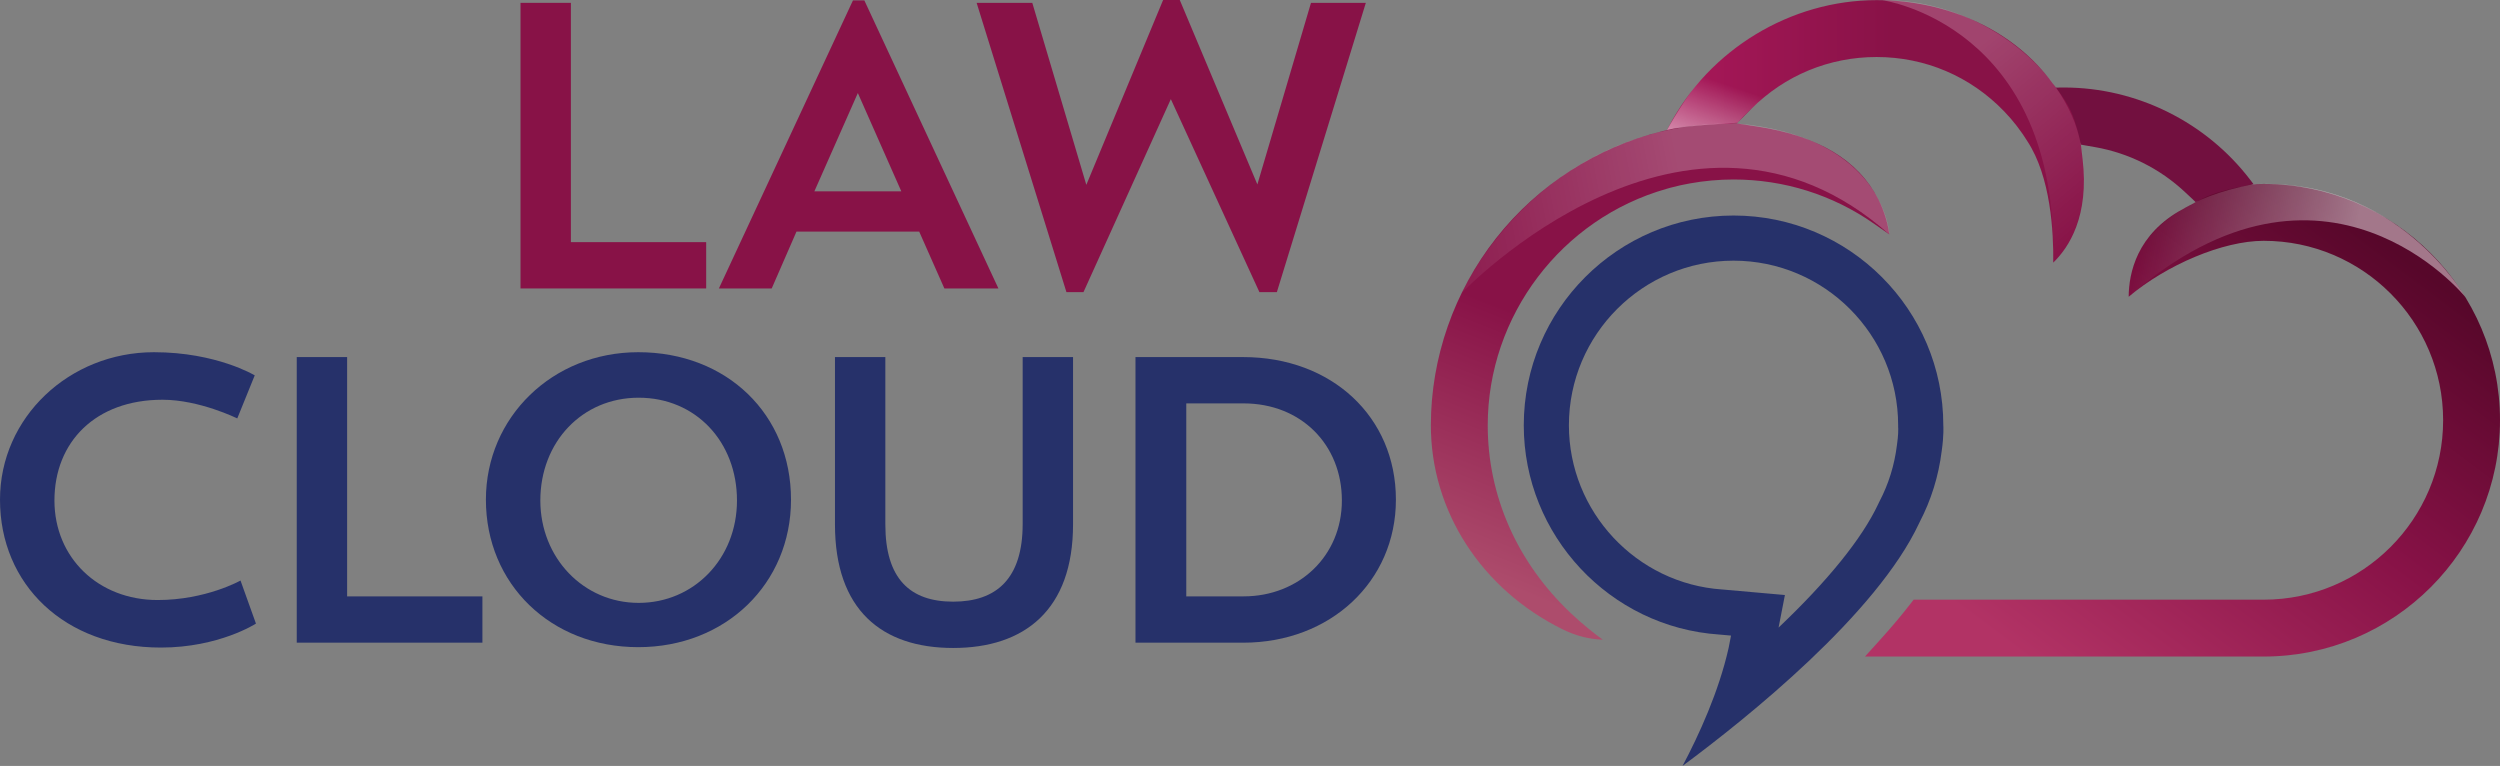 <?xml version="1.0" encoding="utf-8"?>
<!-- Generator: Adobe Illustrator 26.0.1, SVG Export Plug-In . SVG Version: 6.00 Build 0)  -->
<svg version="1.1" id="Layer_1" xmlns="http://www.w3.org/2000/svg" xmlns:xlink="http://www.w3.org/1999/xlink" x="0px" y="0px"
	 viewBox="0 0 719.796 220.518" style="enable-background:new 0 0 719.796 220.518;" xml:space="preserve">
<rect x="0" y="0" width="719.796" height="220.518" fill="#808080" stroke="none"/>
<g id="TEXT_copy">
	<path style="fill:#72103F;" d="M632.18,58.194l-3.035-2.848c-7.258-6.807-16.264-11.305-26.044-13.007l-3.972-0.691l-7.25-16.425
		l1.556-0.022c0.289-0.004,0.577-0.006,0.862-0.006c20.876,0,40.917,9.948,53.61,26.61l0.94,1.234L632.18,58.194z"/>
	
		<linearGradient id="SVGID_1_" gradientUnits="userSpaceOnUse" x1="692.706" y1="145.963" x2="598.237" y2="19.836" gradientTransform="matrix(1 0 0 -1 0 220.56)">
		<stop  offset="0" style="stop-color:#57072A"/>
		<stop  offset="0.456" style="stop-color:#881247"/>
		<stop  offset="1" style="stop-color:#B23365"/>
	</linearGradient>
	<path style="fill:url(#SVGID_1_);" d="M536.966,189.03l4.529-5.012c3.152-3.488,6.039-6.92,8.579-10.199l0.9-1.163h100.789
		c28.485,0,51.659-23.175,51.659-51.66c0-28.486-23.174-51.662-51.659-51.662c-11.737,0-27.969,6.91-38.878,16.108
		c0.038-6.782,2.331-18.077,15.635-25.269c0,0,1.039-0.642,3.661-1.979c2.622-1.338,4.557-2.894,15.954-5.02
		c1.349-0.169,2.265-0.189,2.265-0.189c0.456-0.016,0.911-0.023,1.363-0.023c37.514,0,68.033,30.52,68.033,68.034
		c0,37.515-30.52,68.034-68.033,68.034H536.966z"/>
	<path style="fill:#26316A;" d="M559.524,122.679l-0.009-0.114v-0.114c0-33.304-27.094-60.399-60.397-60.399
		c-33.304,0-60.398,27.095-60.398,60.399c0,31.663,24.728,58.127,56.296,60.246l3.377,0.299l-0.684,3.511
		c-2.824,12.635-8.591,25.183-13.271,34.011c18.835-13.969,55.847-43.693,68.099-69.857l0.161-0.337
		c3.323-6.377,5.458-13.247,6.354-20.481C559.7,125.352,559.525,122.695,559.524,122.679z M546.185,127.982l-0.035,0.262
		c-0.702,5.668-2.378,11.075-4.981,16.07l-0.103,0.197l-0.303,0.635c-4.657,9.945-14.619,22.202-28.678,35.543l1.824-9.372
		l-17.886-1.583l-0.138-0.009c-24.767-1.663-44.167-22.429-44.167-47.275c0-26.136,21.263-47.399,47.398-47.399
		c26.135,0,47.397,21.264,47.397,47.399v0.614l0.029,0.38C546.551,123.81,546.553,125.437,546.185,127.982z"/>
	<g>
		<path style="fill:#26316A;" d="M73.694,179.545c0,0-10.645,6.901-27.372,6.901C18.482,186.446,0,168.198,0,143.868
			c0-23.746,20.002-42.461,44.333-42.461c18.014,0,29.01,6.667,29.01,6.667l-5.03,12.399c0,0-10.879-5.381-21.523-5.381
			c-19.301,0-31.115,12.165-31.115,29.009c0,16.493,12.633,28.659,29.711,28.659c13.919,0,23.862-5.615,23.862-5.615L73.694,179.545
			z"/>
		<path style="fill:#26316A;" d="M85.437,102.81h14.505v68.897h38.952v13.335H85.437L85.437,102.81L85.437,102.81z"/>
		<path style="fill:#26316A;" d="M183.765,101.406c25.5,0,43.982,17.897,43.982,42.461c0,24.213-18.833,42.462-43.982,42.462
			S139.9,168.197,139.9,143.867C139.9,120.122,159.083,101.406,183.765,101.406z M183.882,173.579
			c15.908,0,28.308-12.75,28.308-29.478c0-16.844-11.814-29.594-28.308-29.594c-16.259,0-28.308,12.75-28.308,29.594
			C155.574,160.594,167.973,173.579,183.882,173.579z"/>
		<path style="fill:#26316A;" d="M240.403,102.81h14.504v48.192c0,15.675,7.136,22.226,19.535,22.226
			c12.399,0,20.002-6.551,20.002-22.342V102.81h14.505v48.192c0,24.564-13.92,35.561-34.507,35.561s-34.039-10.996-34.039-35.561
			L240.403,102.81L240.403,102.81z"/>
		<path style="fill:#26316A;" d="M326.927,102.81h30.998c25.5,0,43.982,17.194,43.982,41.058c0,23.512-18.833,41.175-43.982,41.175
			h-30.998L326.927,102.81L326.927,102.81z M341.549,116.145v55.562h16.494c15.908,0,28.308-11.581,28.308-27.606
			c0-16.142-11.814-27.956-28.308-27.956H341.549z"/>
	</g>
	<g>
		<g>
			<path style="fill:#881247;" d="M149.864,0.819h14.505v68.897h38.952v13.335h-53.457V0.819z"/>
			<path style="fill:#881247;" d="M222.189,83.051h-15.207l38.602-82.935h3.275l38.601,82.935h-15.558l-7.252-16.376h-35.326
				L222.189,83.051z M234.471,55.094h25.033l-12.516-28.308L234.471,55.094z"/>
			<path style="fill:#881247;" d="M367.633,84.104h-5.029l-25.5-55.562l-25.149,55.562h-4.913L281.191,0.819h16.025l15.558,52.404
				L334.882,0h4.796l22.342,53.106l15.44-52.287h15.791L367.633,84.104z"/>
		</g>
	</g>
	
		<linearGradient id="SVGID_00000124848983201640186880000005249052675858538165_" gradientUnits="userSpaceOnUse" x1="479.962" y1="182.731" x2="600.002" y2="182.731" gradientTransform="matrix(1 0 0 -1 0 220.56)">
		<stop  offset="0" style="stop-color:#AA185A"/>
		<stop  offset="0.544" style="stop-color:#881247"/>
	</linearGradient>
	<path style="fill:url(#SVGID_00000124848983201640186880000005249052675858538165_);" d="M599.13,41.648l0.479,4.002
		c1.982,16.597-3.957,25.633-8.445,29.966c0.121-8.804-0.716-24.727-7.455-34.965c-0.149-0.227-0.298-0.46-0.45-0.698
		c-0.289-0.45-0.588-0.916-0.919-1.399l-0.241-0.335c-0.438-0.626-0.915-1.279-1.41-1.919l-0.204-0.263
		c-0.455-0.581-0.964-1.204-1.486-1.815l-0.155-0.178c-0.621-0.713-1.219-1.367-1.807-1.977
		c-9.711-10.092-22.761-15.651-36.744-15.651c-13.648,0-26.451,5.301-36.048,14.925l-4.187,4.198l-20.096,1.904l0.632-1.204
		c11.53-21.989,34.964-36.197,59.698-36.197c20.853,0,39.797,8.942,50.674,23.92c0,0,3.274,3.882,5.125,7.711
		C597.941,35.505,599.13,41.648,599.13,41.648z"/>
	
		<linearGradient id="SVGID_00000011722795505415348420000017772438429277395644_" gradientUnits="userSpaceOnUse" x1="443.731" y1="47.676" x2="494.284" y2="174.825" gradientTransform="matrix(1 0 0 -1 0 220.56)">
		<stop  offset="0" style="stop-color:#AD4C6C"/>
		<stop  offset="0.544" style="stop-color:#881247"/>
	</linearGradient>
	<path style="fill:url(#SVGID_00000011722795505415348420000017772438429277395644_);" d="M500.056,35.541l5.861,0.887
		c17.395,2.631,29.12,9.661,34.852,20.895c1.923,3.77,2.817,7.37,3.22,10.178l-4.475-3.123
		c-11.903-8.308-25.872-12.699-40.396-12.699c-4.194,0-8.425,0.38-12.574,1.129c-0.705,0.126-1.403,0.268-2.1,0.415l-0.715,0.146
		c-0.951,0.212-1.846,0.433-2.735,0.669c-0.219,0.058-1.082,0.306-1.082,0.306c-30.355,8.566-51.566,36.575-51.566,68.107
		c0,20.34,8.505,39.557,23.948,54.112c3.414,3.218,6.571,5.728,9.188,7.611c-3.938-0.126-7.835-1.13-11.599-2.989
		c-23.385-11.554-37.911-34.06-37.911-58.734c0-19.386,6.672-38.52,18.786-53.877c12.088-15.326,29.094-26.268,47.883-30.809
		l1.32-0.319c0,0,2.363-0.929,8.64-1.333C494.877,35.707,500.056,35.541,500.056,35.541z"/>
	
		<linearGradient id="SVGID_00000138572562748126877900000009972071955671969939_" gradientUnits="userSpaceOnUse" x1="498.02" y1="195.926" x2="476.062" y2="131.16" gradientTransform="matrix(1 0 0 -1 0 220.56)">
		<stop  offset="0" style="stop-color:#FFFFFF;stop-opacity:0"/>
		<stop  offset="0.544" style="stop-color:#FFFFFF"/>
	</linearGradient>
	<path style="fill:url(#SVGID_00000138572562748126877900000009972071955671969939_);" d="M500.25,35.346
		c0,0-14.964,0.706-20.289,2.098c0,0,5.777-10.655,10.754-15.505l20.801,3.343C511.515,25.283,504.047,30.846,500.25,35.346z"/>
	
		<linearGradient id="SVGID_00000022524564306197151890000014509650069155636117_" gradientUnits="userSpaceOnUse" x1="603.838" y1="155.468" x2="531.966" y2="242.022" gradientTransform="matrix(1 0 0 -1 0 220.56)">
		<stop  offset="0" style="stop-color:#FFFFFF;stop-opacity:0"/>
		<stop  offset="0.544" style="stop-color:#FFFFFF"/>
	</linearGradient>
	<path style="opacity:0.21;fill:url(#SVGID_00000022524564306197151890000014509650069155636117_);enable-background:new    ;" d="
		M591.163,75.617c0,0,12.411-10.783,7.967-33.969S568.15-0.335,541.971,0.063C541.971,0.064,592.898,7.101,591.163,75.617z"/>
	
		<linearGradient id="SVGID_00000023994661880583067540000017778294759098050236_" gradientUnits="userSpaceOnUse" x1="555.396" y1="176.483" x2="402.716" y2="146.866" gradientTransform="matrix(1 0 0 -1 0 220.56)">
		<stop  offset="0.456" style="stop-color:#FFFFFF"/>
		<stop  offset="1" style="stop-color:#FFFFFF;stop-opacity:0"/>
	</linearGradient>
	<path style="opacity:0.24;fill:url(#SVGID_00000023994661880583067540000017778294759098050236_);enable-background:new    ;" d="
		M543.989,67.499c0,0-1.261-28.101-43.933-31.959c-46.969-0.458-71.156,32.445-79.221,48.832
		C420.836,84.373,485.92,16.037,543.989,67.499z"/>
	
		<linearGradient id="SVGID_00000168099335027476527710000006130963702453050298_" gradientUnits="userSpaceOnUse" x1="726.492" y1="135.008" x2="616.875" y2="154.753" gradientTransform="matrix(1 0 0 -1 0 220.56)">
		<stop  offset="0.456" style="stop-color:#FFFFFF"/>
		<stop  offset="1" style="stop-color:#FFFFFF;stop-opacity:0"/>
	</linearGradient>
	<path style="opacity:0.45;fill:url(#SVGID_00000168099335027476527710000006130963702453050298_);enable-background:new    ;" d="
		M612.885,85.442c0,0-2.752-25.235,35.964-32.403c41.39-2.088,60.897,32.403,60.897,32.403S669.509,35.912,612.885,85.442z"/>
</g>
</svg>
